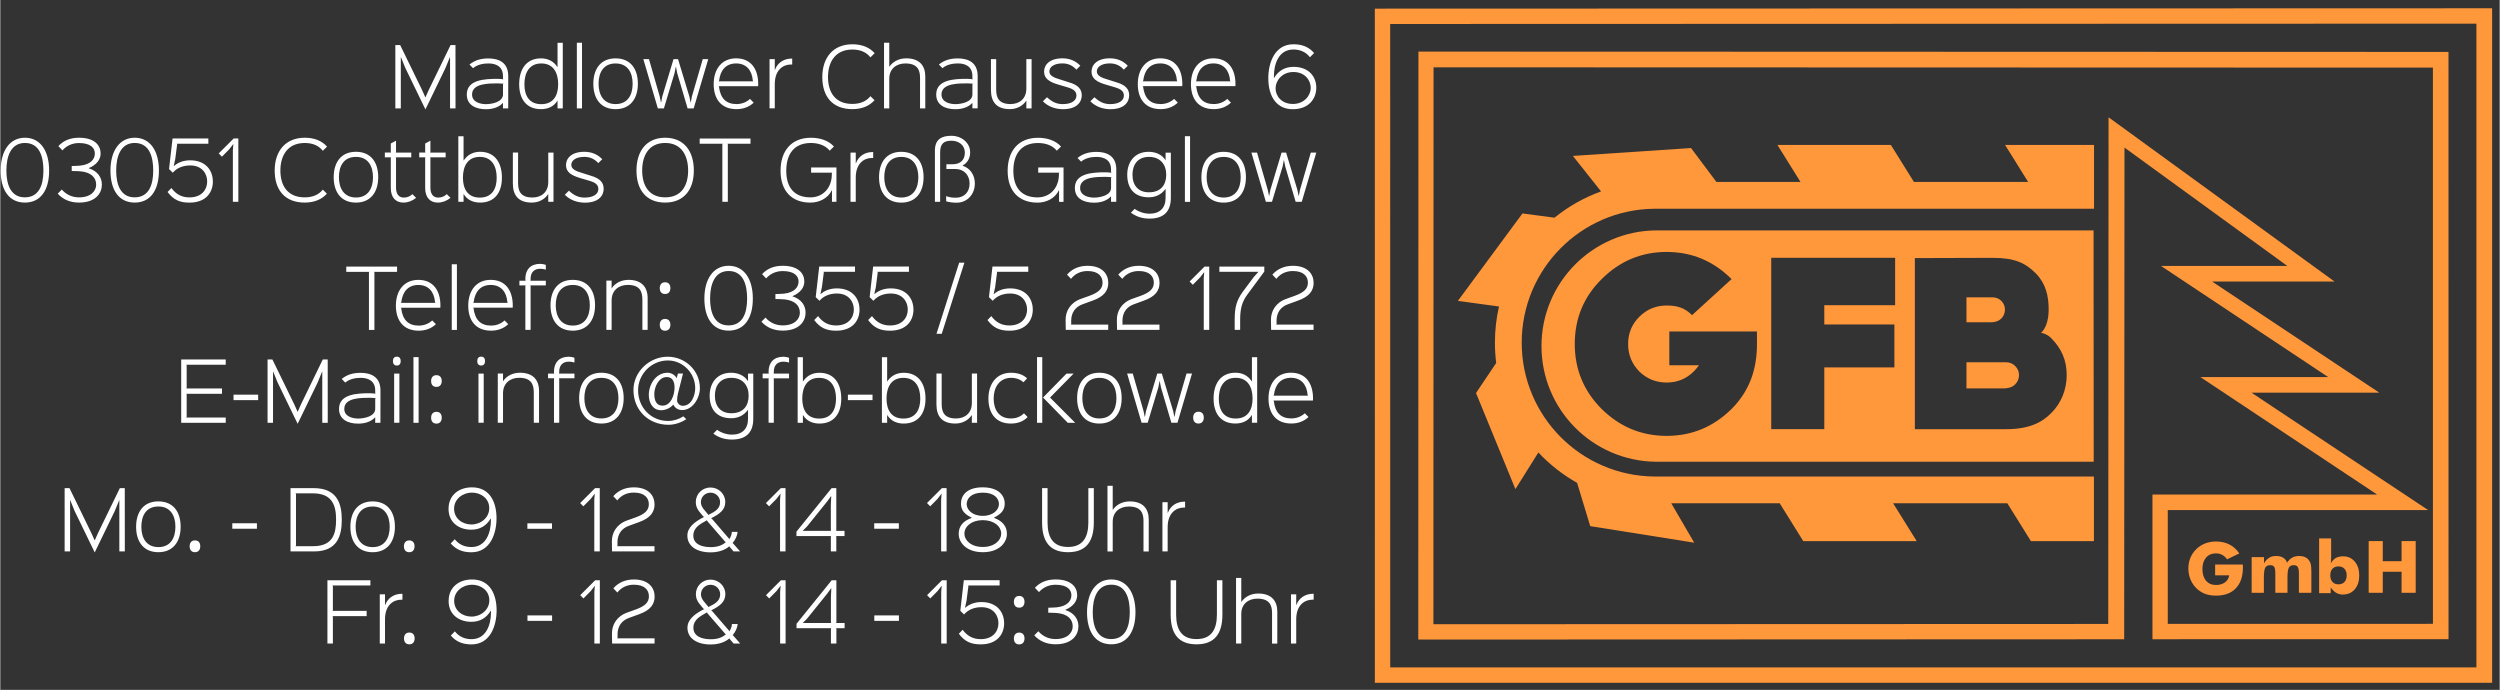 <svg width="482" height="133" version="1.1" viewBox="0 0 127.5 35.19" xmlns="http://www.w3.org/2000/svg">
	<rect x="0" y="0" width="127.5" height="35.19" fill="#333333" stroke="none"/>
	<title>GFB Buckow GmbH</title>
	<g transform="translate(-45.08 -104.3)">
		<g transform="matrix(.178 0 0 -.178 -231.4 467.4)" fill="#ff973b" fill-rule="evenodd">
			<path d="m2141 1943c-1.061 1.061-2.194 1.415-2.901 1.485 1.131 0.991 2.192 3.255 2.192 6.65 0 4.033-0.848 7.499-3.678 10.4-2.901 2.901-5.872 4.457-12.38 4.457l-22.29-0.071v-49.03h26.18c6.297 0 10.12 1.768 12.88 4.599 2.829 2.759 4.457 6.721 4.457 10.89 0 4.246-1.486 7.641-4.457 10.61zm-16.77 11.67c1.981 0 3.538-1.557 3.538-3.538 0-0.99-0.425-1.91-1.061-2.546-0.567-0.566-1.557-1.061-3.042-1.061h-6.934v7.145zm6.438-24.97c-0.637-0.637-1.698-1.132-3.467-1.132h-10.47v7.499h11.39c1.981 0 3.679-1.627 3.679-3.679 0-1.061-0.424-1.981-1.131-2.688zm-92.87 67.76-33.86-2.257 8.07-10.17c-4.884-1.762-9.384-4.326-13.34-7.534l-9.176 1.223-18.51-25.06 11.78-1.613c-0.764-3.327-1.168-6.792-1.168-10.35 0-1.976 0.124-3.923 0.366-5.833l-5.784-8.614 11.29-27.54 6.58 10.5c3.221-3.436 6.963-6.378 11.1-8.699l3.764-12.41 29.8-4.74-6.584 11.29h31.08l6.755-10.84h32.51l-6.755 10.84h32.73l6.755-10.84h18.06v18.51l-126-1e-4c-21.02 0.204-37.99 17.31-37.99 38.37 0 21.04 16.94 38.13 37.92 38.37h126.1v18.28h-25.49l6.61-10.6h-32.73l-6.611 10.6h-32.51l6.61-10.6h-24.1zm115.4-89.9h-125.5c-18.13 0.207-32.76 14.97-32.76 33.15 0 18.2 14.67 32.97 32.82 33.15l125.4-2e-4zm-96.51 37.34h-25.11v-9.692h8.489c-0.424-0.637-0.92-1.203-1.485-1.769-2.122-2.122-4.74-3.184-7.782-3.184-3.042 0-5.66 1.061-7.852 3.184-2.123 2.194-3.185 4.811-3.185 7.853 0 3.042 1.061 5.66 3.185 7.782 2.192 2.192 4.81 3.255 7.852 3.255 3.042 0 5.164-0.637 7.287-2.759l11.32 10.33c-5.164 5.164-11.32 7.782-18.61 7.782-7.216 0-13.44-2.618-18.61-7.782-5.164-5.094-7.711-11.32-7.711-18.61 0-7.217 2.547-13.44 7.711-18.61 5.164-5.094 11.39-7.711 18.61-7.711 7.287 0 13.44 2.617 18.61 7.711 5.164 5.164 7.287 11.39 7.287 18.61v0.637zm206.2-96.29h-311.3l-0.01 184.4 311.3 0.098v-184.5zm-100.9 149 46.7-33.94-36.2-1e-4 47.92-31.85h-36.63l50.64-33.66h-64.38v-41.47l84.85 0.016-0.01 168.3-295.2 0.093-0.045-168.5 202.3 0.079 0.086 140.9zm-214.8-153.4-0.01 193.2 320.2 0.101v-193.3h-320.2zm275.1 115-35.17-2e-4 47.92-31.85h-36.63l50.64-33.66-74.62-1e-4v-32.61l75.99 0.014-0.01 159.4-286.4 0.09-0.043-159.6 193.4 0.076 0.089 145.2 64.76-47.07zm-126-6.786v13.58h-35.51v-49.1h15.21v17.69h20.09v12.31h-20.09v5.519z"/>
			<path d="m2188 1875v3.108h7.938c0.01-0.101 0.01-0.213 0.01-0.334 0.01-0.121 0.01-0.301 0.01-0.537 0-2.551-0.675-4.533-2.025-5.943-1.343-1.404-3.237-2.106-5.68-2.106-1.202 0-2.271 0.179-3.21 0.537-0.931 0.364-1.765 0.918-2.501 1.661-0.702 0.709-1.249 1.546-1.64 2.511-0.385 0.972-0.577 1.988-0.577 3.048 0 1.107 0.189 2.123 0.567 3.048 0.378 0.931 0.941 1.768 1.691 2.511 0.742 0.722 1.593 1.269 2.552 1.64 0.965 0.371 2.004 0.556 3.118 0.557 1.451 0 2.733-0.287 3.848-0.861 1.12-0.574 2.062-1.428 2.825-2.562l-3.503-1.681c-0.419 0.574-0.891 0.999-1.418 1.276-0.52 0.284-1.104 0.425-1.752 0.425-1.208 0-2.16-0.405-2.855-1.215-0.696-0.803-1.043-1.903-1.043-3.301 0-1.411 0.347-2.521 1.043-3.331 0.695-0.81 1.647-1.215 2.855-1.215 1.026 0 1.88 0.25 2.562 0.749 0.688 0.506 1.09 1.178 1.205 2.015h-4.02z"/>
			<path d="m2212 1870v5.579c0 0.884-0.111 1.495-0.334 1.833-0.216 0.337-0.594 0.506-1.134 0.506-0.675 0-1.144-0.236-1.407-0.709-0.263-0.466-0.395-1.424-0.395-2.876v-4.333h-3.483v5.579c0 0.898-0.108 1.512-0.324 1.843-0.216 0.331-0.594 0.496-1.134 0.496-0.675 0-1.148-0.233-1.418-0.699-0.27-0.459-0.405-1.421-0.405-2.886v-4.333h-3.503v10.23h3.544v-1.782c0.425 0.722 0.915 1.252 1.468 1.59 0.56 0.344 1.218 0.516 1.974 0.516 0.83 0 1.509-0.162 2.035-0.486 0.533-0.317 0.915-0.797 1.144-1.438 0.398 0.648 0.884 1.13 1.458 1.448 0.574 0.317 1.249 0.476 2.025 0.476 0.614 0 1.151-0.105 1.61-0.314 0.466-0.203 0.854-0.51 1.164-0.921 0.25-0.324 0.425-0.702 0.527-1.134 0.108-0.432 0.162-1.134 0.162-2.106v-6.075z"/>
			<path d="m2221 1875c0-0.797 0.206-1.424 0.618-1.883 0.418-0.459 0.992-0.689 1.721-0.689 0.736 0 1.313 0.226 1.731 0.678 0.418 0.459 0.627 1.09 0.628 1.893 0 0.796-0.213 1.424-0.638 1.883-0.418 0.459-0.992 0.688-1.721 0.689-0.729 0-1.303-0.23-1.721-0.689-0.412-0.459-0.618-1.087-0.618-1.883zm-3.199 10.59h3.442v-5.346c0-0.432-0.01-0.793-0.03-1.084-0.014-0.283-0.037-0.53-0.071-0.739 0.418 0.729 0.897 1.248 1.438 1.559 0.547 0.31 1.255 0.465 2.126 0.466 1.363 0 2.467-0.503 3.311-1.509 0.851-0.999 1.276-2.312 1.276-3.939 0-1.681-0.429-3.017-1.286-4.01-0.851-0.992-1.991-1.488-3.422-1.488-0.702 0-1.34 0.169-1.914 0.506-0.574 0.344-1.09 0.861-1.549 1.549v-1.66h-3.321z"/>
			<path d="m2232 1870v14.82h4.04v-5.761h5.386v5.761h4.05v-14.82h-4.05v6.034h-5.386v-6.034z"/>
		</g>
		<g fill="#fff" stroke-width=".265">
			<path d="m68.3 106.6h-0.251l-1.112 2.288-0.167 0.375h-8e-3l-0.167-0.371-1.116-2.292h-0.247v3.229h0.279v-2.611h8e-3l0.219 0.542 1.025 2.113h8e-3l1.017-2.101 0.227-0.554h8e-3v2.611h0.279zm2.424 1.997v0.518c0 0.403-0.594 0.498-0.869 0.498-0.267 0-0.71-0.092-0.71-0.494 0-0.299 0.239-0.439 0.506-0.502 0.132-0.032 0.279-0.048 0.423-0.056 0.14-8e-3 0.271-8e-3 0.383-8e-3 0.084 0 0.223 8e-3 0.295 0.016zm0.267-0.419c0-0.69-0.482-0.897-1.009-0.897-0.371 0-0.682 0.08-0.969 0.311l0.183 0.187c0.215-0.187 0.526-0.243 0.785-0.243 0.387 0 0.742 0.155 0.742 0.646v0.136l0.028 0.028c-0.072-0.012-0.227-0.024-0.315-0.024-0.638 0-1.559 0.04-1.559 0.797 0 0.554 0.474 0.753 0.977 0.753 0.391 0 0.686-0.124 0.861-0.319h8e-3v0.275h0.267zm2.547 0.419c0 0.562-0.235 1.017-0.861 1.017-0.63 0-0.861-0.454-0.861-1.017s0.235-1.06 0.861-1.06c0.634 0 0.861 0.498 0.861 1.06zm0.235-2.113h-0.267v1.232h-8e-3c-0.203-0.307-0.498-0.439-0.833-0.439-0.757 0-1.116 0.562-1.116 1.319 0 0.749 0.363 1.272 1.112 1.272 0.343 0 0.654-0.124 0.837-0.43h8e-3v0.391h0.267zm0.981-4e-3h-0.263v3.349h0.263zm2.583 2.093c0 0.57-0.251 1.036-0.869 1.036-0.614 0-0.869-0.47-0.869-1.036 0-0.57 0.247-1.036 0.869-1.036 0.614 0 0.869 0.466 0.869 1.036zm0.267 0c0-0.765-0.379-1.296-1.14-1.296-0.753 0-1.132 0.538-1.132 1.296 0 0.761 0.379 1.296 1.136 1.296 0.749 0 1.136-0.538 1.136-1.296zm3.309-1.256-0.554 1.909-0.056 0.295h-0.012l-0.06-0.295-0.578-1.909h-0.231l-0.574 1.909-0.056 0.295h-0.012l-0.06-0.295-0.55-1.909h-0.287l0.738 2.511h0.311l0.542-1.798 0.064-0.327h8e-3l0.064 0.327 0.53 1.798h0.311l0.742-2.511zm0.805 1.132 0.028-0.028c0.064-0.542 0.347-0.885 0.873-0.885 0.51 0 0.809 0.343 0.849 0.885l0.028 0.028zm2.025 0.143c0-0.769-0.367-1.316-1.128-1.316-0.722 0-1.144 0.538-1.144 1.316 0 0.738 0.367 1.276 1.164 1.276 0.351 0 0.65-0.116 0.877-0.331l-0.187-0.191c-0.183 0.167-0.419 0.263-0.69 0.263-0.53 0-0.825-0.295-0.893-0.889l-0.028-0.024h2.025c4e-3 -0.032 4e-3 -0.06 4e-3 -0.104zm1.734-1.304h-0.028c-0.375 0-0.714 0.191-0.853 0.574h-8e-3v-0.546h-0.267v2.511h0.267v-1.24c0-0.722 0.43-0.997 0.821-0.997h0.068zm4.206-0.275c-0.255-0.287-0.626-0.454-1.136-0.454-0.989 0-1.535 0.686-1.535 1.674 0 0.989 0.518 1.634 1.531 1.634 0.498 0 0.877-0.167 1.132-0.454l-0.207-0.207c-0.199 0.247-0.498 0.395-0.925 0.395-0.889 0-1.24-0.618-1.24-1.367 0-0.761 0.363-1.407 1.244-1.407 0.43 0 0.726 0.151 0.921 0.399zm2.583 1.192c0-0.554-0.295-0.929-0.973-0.929-0.363 0-0.674 0.159-0.857 0.423h-8e-3v-1.22h-0.267v3.349h0.267v-1.511c0-0.522 0.379-0.781 0.821-0.781 0.61 0 0.749 0.327 0.749 0.73v1.563h0.267zm2.404 0.391v0.518c0 0.403-0.594 0.498-0.869 0.498-0.267 0-0.71-0.092-0.71-0.494 0-0.299 0.239-0.439 0.506-0.502 0.132-0.032 0.279-0.048 0.423-0.056 0.14-8e-3 0.271-8e-3 0.383-8e-3 0.084 0 0.223 8e-3 0.295 0.016zm0.267-0.419c0-0.69-0.482-0.897-1.009-0.897-0.371 0-0.682 0.08-0.969 0.311l0.183 0.187c0.215-0.187 0.526-0.243 0.785-0.243 0.387 0 0.742 0.155 0.742 0.646v0.136l0.028 0.028c-0.072-0.012-0.227-0.024-0.315-0.024-0.638 0-1.559 0.04-1.559 0.797 0 0.554 0.474 0.753 0.977 0.753 0.391 0 0.686-0.124 0.861-0.319h8e-3v0.275h0.267zm2.751-0.861h-0.267v1.499c0 0.53-0.359 0.793-0.805 0.793-0.61 0-0.734-0.335-0.734-0.738v-1.555h-0.267v1.575c0 0.606 0.283 0.977 0.965 0.977 0.355 0 0.658-0.163 0.833-0.426h8e-3v0.387h0.267zm2.559 1.846c0-0.303-0.171-0.526-0.658-0.666-0.056-0.016-0.351-0.112-0.403-0.128-0.399-0.112-0.59-0.223-0.59-0.427 0-0.219 0.227-0.407 0.666-0.407 0.303 0 0.534 0.12 0.71 0.319l0.203-0.199c-0.231-0.247-0.546-0.379-0.913-0.379-0.658 0-0.937 0.335-0.937 0.678 0 0.363 0.283 0.53 0.726 0.662 0.056 0.016 0.395 0.12 0.447 0.132 0.351 0.1 0.478 0.223 0.478 0.43 0 0.251-0.247 0.434-0.698 0.434-0.299 0-0.534-0.1-0.805-0.351l-0.207 0.207c0.267 0.279 0.654 0.403 1.025 0.403 0.706 0 0.957-0.363 0.957-0.71zm2.42 0c0-0.303-0.171-0.526-0.658-0.666-0.056-0.016-0.351-0.112-0.403-0.128-0.399-0.112-0.59-0.223-0.59-0.427 0-0.219 0.227-0.407 0.666-0.407 0.303 0 0.534 0.12 0.71 0.319l0.203-0.199c-0.231-0.247-0.546-0.379-0.913-0.379-0.658 0-0.937 0.335-0.937 0.678 0 0.363 0.283 0.53 0.726 0.662 0.056 0.016 0.395 0.12 0.447 0.132 0.351 0.1 0.478 0.223 0.478 0.43 0 0.251-0.247 0.434-0.698 0.434-0.299 0-0.534-0.1-0.805-0.351l-0.207 0.207c0.267 0.279 0.654 0.403 1.024 0.403 0.706 0 0.957-0.363 0.957-0.71zm0.686-0.714 0.028-0.028c0.064-0.542 0.347-0.885 0.873-0.885 0.51 0 0.809 0.343 0.849 0.885l0.028 0.028zm2.025 0.143c0-0.769-0.367-1.316-1.128-1.316-0.722 0-1.144 0.538-1.144 1.316 0 0.738 0.367 1.276 1.164 1.276 0.351 0 0.65-0.116 0.877-0.331l-0.187-0.191c-0.183 0.167-0.419 0.263-0.69 0.263-0.53 0-0.825-0.295-0.893-0.889l-0.028-0.024h2.025c4e-3 -0.032 4e-3 -0.06 4e-3 -0.104zm0.686-0.143 0.028-0.028c0.064-0.542 0.347-0.885 0.873-0.885 0.51 0 0.809 0.343 0.849 0.885l0.028 0.028zm2.025 0.143c0-0.769-0.367-1.316-1.128-1.316-0.722 0-1.144 0.538-1.144 1.316 0 0.738 0.367 1.276 1.164 1.276 0.351 0 0.65-0.116 0.877-0.331l-0.187-0.191c-0.183 0.167-0.419 0.263-0.69 0.263-0.53 0-0.825-0.295-0.893-0.889l-0.028-0.024h2.025c4e-3 -0.032 4e-3 -0.06 4e-3 -0.104zm3.839 0.203c-8e-3 0.395-0.347 0.809-0.909 0.809-0.598 0-0.893-0.43-0.885-0.809 4e-3 -0.379 0.331-0.821 0.909-0.821 0.61 0 0.889 0.447 0.885 0.821zm0.283-4e-3c8e-3 -0.566-0.371-1.08-1.16-1.08-0.419 0-0.765 0.183-0.993 0.566h-8e-3v-0.076c-4e-3 -0.63 0.239-1.375 0.993-1.375 0.339 0 0.638 0.124 0.845 0.395l0.211-0.215c-0.283-0.327-0.63-0.447-1.056-0.447-0.945 0-1.28 0.929-1.28 1.73 0 0.937 0.423 1.583 1.248 1.583 0.829 0 1.192-0.542 1.2-1.08z" aria-label="Madlower Chaussee 6"/>
			<path d="m47.28 113c0 0.765-0.243 1.367-0.949 1.367s-0.941-0.634-0.941-1.367c0-0.746 0.243-1.407 0.945-1.407 0.742 0 0.945 0.686 0.945 1.407zm0.291 0c0-1.001-0.447-1.674-1.236-1.674-0.777 0-1.236 0.678-1.236 1.674 0 0.997 0.43 1.634 1.236 1.634 0.809 0 1.236-0.638 1.236-1.634zm2.691 0.722c0-0.363-0.203-0.686-0.666-0.837v-0.012c0.387-0.159 0.602-0.43 0.602-0.742 0-0.399-0.287-0.805-1.104-0.805-0.451 0-0.793 0.147-1.052 0.427l0.207 0.219c0.203-0.231 0.49-0.375 0.845-0.375 0.59 0 0.809 0.247 0.809 0.534 0 0.271-0.191 0.558-0.746 0.618-0.084 0.012-0.331 0.016-0.434 0.02v0.255c0.104 0 0.347 4e-3 0.454 0.016 0.518 0.052 0.793 0.303 0.793 0.682 0 0.307-0.251 0.646-0.877 0.646-0.375 0-0.666-0.16-0.877-0.399l-0.207 0.211c0.267 0.291 0.622 0.454 1.088 0.454 0.853 0 1.164-0.486 1.164-0.913zm2.619-0.722c0 0.765-0.243 1.367-0.949 1.367s-0.941-0.634-0.941-1.367c0-0.746 0.243-1.407 0.945-1.407 0.742 0 0.945 0.686 0.945 1.407zm0.291 0c0-1.001-0.447-1.674-1.236-1.674-0.777 0-1.236 0.678-1.236 1.674 0 0.997 0.43 1.634 1.236 1.634 0.809 0 1.236-0.638 1.236-1.634zm2.751 0.558c0-0.566-0.367-1.08-1.156-1.08-0.311 0-0.602 0.092-0.829 0.291l-8e-3 -8e-3 0.076-0.359 0.096-0.742-0.02-0.028h1.611v-0.267h-1.826l-0.179 1.559 0.191 0.187c0.215-0.247 0.522-0.371 0.889-0.371 0.61 0 0.865 0.427 0.865 0.817 0 0.403-0.267 0.813-0.905 0.813-0.383 0-0.678-0.151-0.921-0.478l-0.195 0.203c0.299 0.395 0.618 0.542 1.116 0.542 0.849 0 1.196-0.526 1.196-1.08zm1.3-2.193h-0.239l-0.761 0.761 0.163 0.167 0.371-0.375 0.203-0.263h8e-3l-0.024 0.299v2.639h0.279zm4.525 0.415c-0.255-0.287-0.626-0.454-1.136-0.454-0.989 0-1.535 0.686-1.535 1.674 0 0.989 0.518 1.634 1.531 1.634 0.498 0 0.877-0.167 1.132-0.454l-0.207-0.207c-0.199 0.247-0.498 0.395-0.925 0.395-0.889 0-1.24-0.618-1.24-1.367 0-0.761 0.363-1.407 1.244-1.407 0.43 0 0.726 0.151 0.921 0.399zm2.344 1.559c0 0.57-0.251 1.036-0.869 1.036-0.614 0-0.869-0.47-0.869-1.036 0-0.57 0.247-1.036 0.869-1.036 0.614 0 0.869 0.466 0.869 1.036zm0.267 0c0-0.765-0.379-1.296-1.14-1.296-0.753 0-1.132 0.538-1.132 1.296 0 0.761 0.379 1.296 1.136 1.296 0.749 0 1.136-0.538 1.136-1.296zm1.746 0.865c-0.136 0.12-0.271 0.175-0.443 0.175-0.251 0-0.395-0.183-0.395-0.506v-1.519l-0.016-0.028h0.793v-0.243h-0.793l0.016-0.028v-0.578l-0.267 0.143v0.434l0.016 0.028h-0.319v0.243h0.319l-0.016 0.028v1.535c0 0.486 0.251 0.746 0.642 0.746 0.231 0 0.443-0.08 0.65-0.239zm1.754 0c-0.136 0.12-0.271 0.175-0.443 0.175-0.251 0-0.395-0.183-0.395-0.506v-1.519l-0.016-0.028h0.793v-0.243h-0.793l0.016-0.028v-0.578l-0.267 0.143v0.434l0.016 0.028h-0.319v0.243h0.319l-0.016 0.028v1.535c0 0.486 0.251 0.746 0.642 0.746 0.231 0 0.443-0.08 0.65-0.239zm2.543-0.841c0 0.562-0.231 1.017-0.861 1.017-0.626 0-0.861-0.454-0.861-1.017s0.227-1.06 0.861-1.06c0.63 0 0.861 0.498 0.861 1.06zm0.267 0c0-0.757-0.355-1.32-1.112-1.32-0.335 0-0.63 0.132-0.837 0.439h-8e-3v-1.232h-0.267v3.345h0.267v-0.391h8e-3c0.187 0.307 0.498 0.43 0.837 0.43 0.749 0 1.112-0.522 1.112-1.272zm2.631-1.28h-0.267v1.499c0 0.53-0.359 0.793-0.805 0.793-0.61 0-0.734-0.335-0.734-0.738v-1.555h-0.267v1.575c0 0.606 0.283 0.977 0.965 0.977 0.355 0 0.658-0.163 0.833-0.427h8e-3v0.387h0.267zm2.559 1.846c0-0.303-0.171-0.526-0.658-0.666-0.056-0.016-0.351-0.112-0.403-0.128-0.399-0.112-0.59-0.223-0.59-0.426 0-0.219 0.227-0.407 0.666-0.407 0.303 0 0.534 0.12 0.71 0.319l0.203-0.199c-0.231-0.247-0.546-0.379-0.913-0.379-0.658 0-0.937 0.335-0.937 0.678 0 0.363 0.283 0.53 0.726 0.662 0.056 0.016 0.395 0.12 0.447 0.132 0.351 0.1 0.478 0.223 0.478 0.43 0 0.251-0.247 0.434-0.698 0.434-0.299 0-0.534-0.1-0.805-0.351l-0.207 0.207c0.267 0.279 0.654 0.403 1.025 0.403 0.706 0 0.957-0.363 0.957-0.71zm4.309-0.929c0 0.749-0.327 1.367-1.172 1.367-0.837 0-1.172-0.618-1.172-1.367 0-0.757 0.331-1.407 1.172-1.407 0.853 0 1.172 0.67 1.172 1.407zm0.291 0c0-0.993-0.502-1.674-1.463-1.674-0.957 0-1.463 0.686-1.463 1.674 0 0.989 0.502 1.634 1.463 1.634 0.945 0 1.463-0.646 1.463-1.634zm2.89-1.634h-2.591v0.267h1.176l-0.02 0.028v2.934h0.279v-2.934l-0.02-0.028h1.176zm4.385 1.475h-1.292v0.267h1.084l-0.028 0.028c0.024 0.73-0.439 1.232-1.092 1.232-0.841 0-1.232-0.526-1.232-1.355 0-0.857 0.403-1.419 1.256-1.419 0.351 0 0.722 0.1 0.961 0.391l0.215-0.211c-0.295-0.327-0.742-0.447-1.176-0.447-0.981 0-1.547 0.654-1.547 1.686 0 1.005 0.546 1.622 1.523 1.622 0.451 0 0.893-0.215 1.092-0.63h8e-3v0.59h0.227zm1.874-0.785h-0.028c-0.375 0-0.714 0.191-0.853 0.574h-8e-3v-0.546h-0.267v2.511h0.267v-1.24c0-0.722 0.43-0.997 0.821-0.997h0.068zm2.304 1.284c0 0.57-0.251 1.036-0.869 1.036-0.614 0-0.869-0.47-0.869-1.036 0-0.57 0.247-1.036 0.869-1.036 0.614 0 0.869 0.466 0.869 1.036zm0.267 0c0-0.765-0.379-1.296-1.14-1.296-0.753 0-1.132 0.538-1.132 1.296 0 0.761 0.379 1.296 1.136 1.296 0.749 0 1.136-0.538 1.136-1.296zm2.615 0.319c0-0.426-0.231-0.777-0.622-0.905v-0.012c0.255-0.14 0.383-0.383 0.383-0.67 0-0.498-0.447-0.845-0.957-0.845-0.506 0-0.841 0.183-0.841 0.757v2.611h0.267v-2.519c0-0.407 0.151-0.598 0.57-0.598 0.363 0 0.69 0.207 0.69 0.614 0 0.383-0.251 0.59-0.626 0.586h-0.315v0.243h0.462c0.423 0 0.722 0.303 0.722 0.742 0 0.447-0.291 0.722-0.698 0.722-0.203 0-0.331-0.02-0.498-0.08v0.263c0.143 0.044 0.327 0.072 0.534 0.072 0.526 0 0.929-0.411 0.929-0.981zm4.525-0.817h-1.292v0.267h1.084l-0.028 0.028c0.024 0.73-0.439 1.232-1.092 1.232-0.841 0-1.232-0.526-1.232-1.355 0-0.857 0.403-1.419 1.256-1.419 0.351 0 0.722 0.1 0.961 0.391l0.215-0.211c-0.295-0.327-0.742-0.447-1.176-0.447-0.981 0-1.547 0.654-1.547 1.686 0 1.005 0.546 1.622 1.523 1.622 0.451 0 0.893-0.215 1.092-0.63h8e-3v0.59h0.227zm2.424 0.522v0.518c0 0.403-0.594 0.498-0.869 0.498-0.267 0-0.71-0.092-0.71-0.494 0-0.299 0.239-0.439 0.506-0.502 0.132-0.032 0.279-0.048 0.423-0.056 0.14-8e-3 0.271-8e-3 0.383-8e-3 0.084 0 0.223 8e-3 0.295 0.016zm0.267-0.419c0-0.69-0.482-0.897-1.009-0.897-0.371 0-0.682 0.08-0.969 0.311l0.183 0.187c0.215-0.187 0.526-0.243 0.785-0.243 0.387 0 0.742 0.155 0.742 0.646v0.136l0.028 0.028c-0.072-0.012-0.227-0.024-0.315-0.024-0.638 0-1.559 0.04-1.559 0.797 0 0.554 0.474 0.753 0.977 0.753 0.391 0 0.686-0.124 0.861-0.319h8e-3v0.275h0.267zm2.547 0.267c0 0.514-0.271 0.897-0.881 0.897-0.558 0-0.841-0.363-0.841-0.897 0-0.51 0.267-0.909 0.841-0.909 0.57 0 0.881 0.379 0.881 0.909zm-0.032-1.124v0.379h-8e-3c-0.16-0.263-0.474-0.423-0.857-0.423-0.718 0-1.092 0.522-1.092 1.168 0 0.698 0.359 1.152 1.096 1.152 0.371 0 0.654-0.151 0.853-0.423h8e-3v0.451c0 0.51-0.287 0.809-0.821 0.809-0.263 0-0.554-0.096-0.757-0.247l-0.191 0.195c0.271 0.203 0.582 0.303 0.949 0.303 0.746 0 1.088-0.383 1.088-1.06v-2.304zm1.248-0.841h-0.263v3.349h0.263zm2.583 2.093c0 0.57-0.251 1.036-0.869 1.036-0.614 0-0.869-0.47-0.869-1.036 0-0.57 0.247-1.036 0.869-1.036 0.614 0 0.869 0.466 0.869 1.036zm0.267 0c0-0.765-0.379-1.296-1.14-1.296-0.753 0-1.132 0.538-1.132 1.296 0 0.761 0.379 1.296 1.136 1.296 0.749 0 1.136-0.538 1.136-1.296zm3.309-1.256-0.554 1.909-0.056 0.295h-0.012l-0.06-0.295-0.578-1.909h-0.231l-0.574 1.909-0.056 0.295h-0.012l-0.06-0.295-0.55-1.909h-0.287l0.738 2.511h0.311l0.542-1.798 0.064-0.327h8e-3l0.064 0.327 0.53 1.798h0.311l0.742-2.511z" aria-label="03051 Cottbus OT Groß Gaglow"/>
			<path d="m65.32 117.9h-2.591v0.267h1.176l-0.02 0.028v2.934h0.279v-2.934l-0.02-0.028h1.176zm0.187 1.85 0.028-0.028c0.064-0.542 0.347-0.885 0.873-0.885 0.51 0 0.809 0.343 0.849 0.885l0.028 0.028zm2.025 0.143c0-0.769-0.367-1.316-1.128-1.316-0.722 0-1.144 0.538-1.144 1.316 0 0.738 0.367 1.276 1.164 1.276 0.351 0 0.65-0.116 0.877-0.331l-0.187-0.191c-0.183 0.167-0.419 0.263-0.69 0.263-0.53 0-0.825-0.295-0.893-0.889l-0.028-0.024h2.025c4e-3 -0.032 4e-3 -0.06 4e-3 -0.104zm0.841-2.113h-0.263v3.349h0.263zm0.825 1.969 0.028-0.028c0.064-0.542 0.347-0.885 0.873-0.885 0.51 0 0.809 0.343 0.849 0.885l0.028 0.028zm2.025 0.143c0-0.769-0.367-1.316-1.128-1.316-0.722 0-1.144 0.538-1.144 1.316 0 0.738 0.367 1.276 1.164 1.276 0.351 0 0.65-0.116 0.877-0.331l-0.187-0.191c-0.183 0.167-0.419 0.263-0.69 0.263-0.53 0-0.825-0.295-0.893-0.889l-0.028-0.024h2.025c4e-3 -0.032 4e-3 -0.06 4e-3 -0.104zm1.686-1.272h-0.793l0.016-0.028v-0.068c0-0.311 0.163-0.514 0.494-0.514 0.072 0 0.191 0.016 0.283 0.044v-0.243c-0.084-0.032-0.199-0.052-0.291-0.052-0.482 0-0.753 0.295-0.753 0.757v0.076l0.02 0.028h-0.323v0.239h0.323l-0.02 0.028v2.24h0.267v-2.24l-0.016-0.028h0.793zm2.244 1.252c0 0.57-0.251 1.036-0.869 1.036-0.614 0-0.869-0.47-0.869-1.036 0-0.57 0.247-1.036 0.869-1.036 0.614 0 0.869 0.466 0.869 1.036zm0.267 0c0-0.765-0.379-1.296-1.14-1.296-0.753 0-1.132 0.538-1.132 1.296 0 0.761 0.379 1.296 1.136 1.296 0.749 0 1.136-0.538 1.136-1.296zm2.683-0.359c0-0.602-0.339-0.937-0.977-0.937-0.351 0-0.678 0.155-0.853 0.426h-8e-3v-0.387h-0.267v2.511h0.267v-1.499c0-0.53 0.379-0.793 0.821-0.793 0.61 0 0.749 0.323 0.749 0.757v1.535h0.267zm1.16 1.355c0-0.179-0.092-0.299-0.271-0.299-0.175 0-0.271 0.12-0.271 0.299 0 0.183 0.092 0.303 0.271 0.303 0.175 0 0.271-0.12 0.271-0.303zm0-1.87c0-0.179-0.092-0.299-0.271-0.299-0.175 0-0.271 0.12-0.271 0.299 0 0.183 0.092 0.299 0.271 0.299 0.175 0 0.271-0.116 0.271-0.299zm3.915 0.534c0 0.765-0.243 1.367-0.949 1.367s-0.941-0.634-0.941-1.367c0-0.745 0.243-1.407 0.945-1.407 0.742 0 0.945 0.686 0.945 1.407zm0.291 0c0-1.001-0.447-1.674-1.236-1.674-0.777 0-1.236 0.678-1.236 1.674s0.43 1.634 1.236 1.634c0.809 0 1.236-0.638 1.236-1.634zm2.691 0.722c0-0.363-0.203-0.686-0.666-0.837v-0.012c0.387-0.16 0.602-0.43 0.602-0.742 0-0.399-0.287-0.805-1.104-0.805-0.451 0-0.793 0.147-1.052 0.426l0.207 0.219c0.203-0.231 0.49-0.375 0.845-0.375 0.59 0 0.809 0.247 0.809 0.534 0 0.271-0.191 0.558-0.746 0.618-0.084 0.012-0.331 0.016-0.434 0.02v0.255c0.104 0 0.347 4e-3 0.454 0.016 0.518 0.052 0.793 0.303 0.793 0.682 0 0.307-0.251 0.646-0.877 0.646-0.375 0-0.666-0.159-0.877-0.399l-0.207 0.211c0.267 0.291 0.622 0.454 1.088 0.454 0.853 0 1.164-0.486 1.164-0.913zm2.751-0.163c0-0.566-0.367-1.08-1.156-1.08-0.311 0-0.602 0.092-0.829 0.291l-8e-3 -8e-3 0.076-0.359 0.096-0.742-0.02-0.028h1.611v-0.267h-1.826l-0.179 1.559 0.191 0.187c0.215-0.247 0.522-0.371 0.889-0.371 0.61 0 0.865 0.426 0.865 0.817 0 0.403-0.267 0.813-0.905 0.813-0.383 0-0.678-0.151-0.921-0.478l-0.195 0.203c0.299 0.395 0.618 0.542 1.116 0.542 0.849 0 1.196-0.526 1.196-1.08zm2.751 0c0-0.566-0.367-1.08-1.156-1.08-0.311 0-0.602 0.092-0.829 0.291l-8e-3 -8e-3 0.076-0.359 0.096-0.742-0.02-0.028h1.611v-0.267h-1.826l-0.179 1.559 0.191 0.187c0.215-0.247 0.522-0.371 0.889-0.371 0.61 0 0.865 0.426 0.865 0.817 0 0.403-0.267 0.813-0.905 0.813-0.383 0-0.678-0.151-0.921-0.478l-0.195 0.203c0.299 0.395 0.618 0.542 1.116 0.542 0.849 0 1.196-0.526 1.196-1.08zm2.332-2.392-1.156 3.628h0.267l1.156-3.628zm3.755 2.392c0-0.566-0.367-1.08-1.156-1.08-0.311 0-0.602 0.092-0.829 0.291l-8e-3 -8e-3 0.076-0.359 0.096-0.742-0.02-0.028h1.611v-0.267h-1.826l-0.179 1.559 0.191 0.187c0.215-0.247 0.522-0.371 0.889-0.371 0.61 0 0.865 0.426 0.865 0.817 0 0.403-0.267 0.813-0.905 0.813-0.383 0-0.678-0.151-0.921-0.478l-0.195 0.203c0.299 0.395 0.618 0.542 1.116 0.542 0.849 0 1.196-0.526 1.196-1.08zm3.851-1.371c0-0.419-0.291-0.861-1.056-0.861-0.439 0-0.793 0.159-1.048 0.451l0.203 0.215c0.203-0.259 0.49-0.399 0.845-0.399 0.558 0 0.765 0.283 0.765 0.594 0 0.303-0.195 0.498-0.67 0.67l-0.434 0.155c-0.546 0.195-0.789 0.634-0.781 1.088l8e-3 0.494h2.165v-0.267h-1.913l0.028-0.028c0-0.024-4e-3 -0.14-4e-3 -0.163 0-0.411 0.203-0.714 0.586-0.849l0.514-0.187c0.59-0.211 0.793-0.518 0.793-0.913zm2.615 0c0-0.419-0.291-0.861-1.056-0.861-0.439 0-0.793 0.159-1.048 0.451l0.203 0.215c0.203-0.259 0.49-0.399 0.845-0.399 0.558 0 0.765 0.283 0.765 0.594 0 0.303-0.195 0.498-0.67 0.67l-0.434 0.155c-0.546 0.195-0.789 0.634-0.781 1.088l8e-3 0.494h2.165v-0.267h-1.913l0.028-0.028c0-0.024-4e-3 -0.14-4e-3 -0.163 0-0.411 0.203-0.714 0.586-0.849l0.514-0.187c0.59-0.211 0.793-0.518 0.793-0.913zm2.535-0.821h-0.239l-0.761 0.761 0.163 0.167 0.371-0.375 0.203-0.263h8e-3l-0.024 0.299v2.639h0.279zm2.81 0h-2.292v0.267h1.985v8e-3l-0.235 0.263-0.558 0.749c-0.307 0.419-0.411 0.793-0.411 1.391v0.55h0.279v-0.526c0-0.542 0.092-0.905 0.367-1.276l0.865-1.172zm2.515 0.821c0-0.419-0.291-0.861-1.056-0.861-0.439 0-0.793 0.159-1.048 0.451l0.203 0.215c0.203-0.259 0.49-0.399 0.845-0.399 0.558 0 0.765 0.283 0.765 0.594 0 0.303-0.195 0.498-0.67 0.67l-0.434 0.155c-0.546 0.195-0.789 0.634-0.781 1.088l8e-3 0.494h2.165v-0.267h-1.913l0.028-0.028c0-0.024-4e-3 -0.14-4e-3 -0.163 0-0.411 0.203-0.714 0.586-0.849l0.514-0.187c0.59-0.211 0.793-0.518 0.793-0.913z" aria-label="Telefon: 0355 / 5 22 172"/>
			<path d="m56.58 125.6h-2.021l0.028-0.028v-1.16l-0.028-0.024h1.83v-0.271h-1.83l0.028-0.024v-1.16l-0.028-0.028h2.021v-0.267h-2.272v3.229h2.272zm1.654-1.168h-1.256v0.279h1.256zm3.548-1.794h-0.251l-1.112 2.288-0.167 0.375h-8e-3l-0.167-0.371-1.116-2.292h-0.247v3.229h0.279v-2.611h8e-3l0.219 0.542 1.025 2.113h8e-3l1.017-2.101 0.227-0.554h8e-3v2.611h0.279zm2.424 1.997v0.518c0 0.403-0.594 0.498-0.869 0.498-0.267 0-0.71-0.092-0.71-0.494 0-0.299 0.239-0.439 0.506-0.502 0.132-0.032 0.279-0.048 0.423-0.056 0.14-8e-3 0.271-8e-3 0.383-8e-3 0.084 0 0.223 8e-3 0.295 0.016zm0.267-0.419c0-0.69-0.482-0.897-1.009-0.897-0.371 0-0.682 0.08-0.969 0.311l0.183 0.187c0.215-0.187 0.526-0.243 0.785-0.243 0.387 0 0.742 0.155 0.742 0.646v0.136l0.028 0.028c-0.072-0.012-0.227-0.024-0.315-0.024-0.638 0-1.559 0.04-1.559 0.797 0 0.554 0.474 0.753 0.977 0.753 0.391 0 0.686-0.124 0.861-0.319h8e-3v0.275h0.267zm0.965-0.857h-0.267v2.507h0.267zm0.068-0.638c0-0.143-0.068-0.227-0.199-0.227-0.128 0-0.199 0.084-0.199 0.227 0 0.143 0.072 0.227 0.199 0.227 0.128 0 0.199-0.084 0.199-0.227zm0.913-0.203h-0.263v3.349h0.263zm1.18 3.089c0-0.179-0.092-0.299-0.271-0.299-0.175 0-0.271 0.12-0.271 0.299 0 0.183 0.092 0.303 0.271 0.303 0.175 0 0.271-0.12 0.271-0.303zm0-1.87c0-0.179-0.092-0.299-0.271-0.299-0.175 0-0.271 0.12-0.271 0.299 0 0.183 0.092 0.299 0.271 0.299 0.175 0 0.271-0.116 0.271-0.299zm2.141-0.379h-0.267v2.507h0.267zm0.068-0.638c0-0.143-0.068-0.227-0.199-0.227-0.128 0-0.199 0.084-0.199 0.227 0 0.143 0.072 0.227 0.199 0.227 0.128 0 0.199-0.084 0.199-0.227zm2.755 1.531c0-0.602-0.339-0.937-0.977-0.937-0.351 0-0.678 0.155-0.853 0.426h-8e-3v-0.387h-0.267v2.511h0.267v-1.499c0-0.53 0.379-0.793 0.821-0.793 0.61 0 0.749 0.323 0.749 0.757v1.535h0.267zm1.806-0.893h-0.793l0.016-0.028v-0.068c0-0.311 0.163-0.514 0.494-0.514 0.072 0 0.191 0.016 0.283 0.044v-0.243c-0.084-0.032-0.199-0.052-0.291-0.052-0.482 0-0.753 0.295-0.753 0.757v0.076l0.02 0.028h-0.323v0.239h0.323l-0.02 0.028v2.24h0.267v-2.24l-0.016-0.028h0.793zm2.244 1.252c0 0.57-0.251 1.036-0.869 1.036-0.614 0-0.869-0.47-0.869-1.036 0-0.57 0.247-1.036 0.869-1.036 0.614 0 0.869 0.466 0.869 1.036zm0.267 0c0-0.765-0.379-1.296-1.14-1.296-0.753 0-1.132 0.538-1.132 1.296 0 0.761 0.379 1.296 1.136 1.296 0.749 0 1.136-0.538 1.136-1.296zm2.595-0.538c0 0.379-0.183 0.921-0.614 0.921-0.335 0-0.419-0.299-0.419-0.598 0-0.335 0.215-0.861 0.634-0.861 0.331 0 0.399 0.291 0.399 0.538zm1.292 0.02c0-0.897-0.757-1.595-1.642-1.595-0.929 0-1.746 0.761-1.746 1.698 0 1.032 0.769 1.774 1.786 1.774 0.307 0 0.638-0.104 0.909-0.287l-0.151-0.143c-0.235 0.151-0.506 0.235-0.781 0.235-0.877 0-1.527-0.694-1.527-1.567 0-0.825 0.682-1.519 1.519-1.519 0.769 0 1.395 0.646 1.395 1.411 0 0.351-0.179 0.901-0.638 0.901-0.147 0-0.287-0.124-0.287-0.283 0-0.116 0.02-0.231 0.044-0.339l0.259-1.024h-0.259l-0.064 0.231h-8e-3c-0.072-0.159-0.279-0.271-0.454-0.271-0.598 0-0.961 0.594-0.961 1.132 0 0.407 0.207 0.781 0.63 0.781 0.203 0 0.458-0.096 0.614-0.283h8e-3c0.092 0.183 0.259 0.275 0.447 0.275 0.546 0 0.909-0.618 0.909-1.128zm2.488 0.391c0 0.514-0.271 0.897-0.881 0.897-0.558 0-0.841-0.363-0.841-0.897 0-0.51 0.267-0.909 0.841-0.909 0.57 0 0.881 0.379 0.881 0.909zm-0.032-1.124v0.379h-8e-3c-0.16-0.263-0.474-0.423-0.857-0.423-0.718 0-1.092 0.522-1.092 1.168 0 0.698 0.359 1.152 1.096 1.152 0.371 0 0.654-0.151 0.853-0.423h8e-3v0.451c0 0.51-0.287 0.809-0.821 0.809-0.263 0-0.554-0.096-0.757-0.247l-0.191 0.195c0.271 0.203 0.582 0.303 0.949 0.303 0.746 0 1.088-0.383 1.088-1.06v-2.304zm2.093 0h-0.793l0.016-0.028v-0.068c0-0.311 0.163-0.514 0.494-0.514 0.072 0 0.191 0.016 0.283 0.044v-0.243c-0.084-0.032-0.199-0.052-0.291-0.052-0.482 0-0.753 0.295-0.753 0.757v0.076l0.02 0.028h-0.323v0.239h0.323l-0.02 0.028v2.24h0.267v-2.24l-0.016-0.028h0.793zm2.396 1.276c0 0.562-0.231 1.017-0.861 1.017-0.626 0-0.861-0.454-0.861-1.017s0.227-1.06 0.861-1.06c0.63 0 0.861 0.498 0.861 1.06zm0.267 0c0-0.757-0.355-1.319-1.112-1.319-0.335 0-0.63 0.132-0.837 0.439h-8e-3v-1.232h-0.267v3.345h0.267v-0.391h8e-3c0.187 0.307 0.498 0.43 0.837 0.43 0.749 0 1.112-0.522 1.112-1.272zm1.595-0.203h-1.256v0.279h1.256zm2.436 0.203c0 0.562-0.231 1.017-0.861 1.017-0.626 0-0.861-0.454-0.861-1.017s0.227-1.06 0.861-1.06c0.63 0 0.861 0.498 0.861 1.06zm0.267 0c0-0.757-0.355-1.319-1.112-1.319-0.335 0-0.63 0.132-0.837 0.439h-8e-3v-1.232h-0.267v3.345h0.267v-0.391h8e-3c0.187 0.307 0.498 0.43 0.837 0.43 0.749 0 1.112-0.522 1.112-1.272zm2.631-1.28h-0.267v1.499c0 0.53-0.359 0.793-0.805 0.793-0.61 0-0.734-0.335-0.734-0.738v-1.555h-0.267v1.575c0 0.606 0.283 0.977 0.965 0.977 0.355 0 0.658-0.163 0.833-0.426h8e-3v0.387h0.267zm2.392 2.029c-0.179 0.179-0.399 0.263-0.67 0.263-0.63 0-0.877-0.478-0.877-1.017 0-0.558 0.283-1.048 0.885-1.056 0.259 0 0.482 0.084 0.634 0.227l0.187-0.199c-0.179-0.175-0.451-0.287-0.825-0.287-0.73 0-1.148 0.562-1.148 1.316 0 0.738 0.367 1.276 1.144 1.276 0.351 0 0.642-0.108 0.857-0.331zm0.933-2.866h-0.267v3.349h0.267zm0.403 2.069v-0.012l1.196-1.216h-0.363l-1.196 1.22 1.26 1.288h0.379zm3.38 0.024c0 0.57-0.251 1.036-0.869 1.036-0.614 0-0.869-0.47-0.869-1.036 0-0.57 0.247-1.036 0.869-1.036 0.614 0 0.869 0.466 0.869 1.036zm0.267 0c0-0.765-0.379-1.296-1.14-1.296-0.753 0-1.132 0.538-1.132 1.296 0 0.761 0.379 1.296 1.136 1.296 0.749 0 1.136-0.538 1.136-1.296zm3.309-1.256-0.554 1.909-0.056 0.295h-0.012l-0.06-0.295-0.578-1.909h-0.231l-0.574 1.909-0.056 0.295h-0.012l-0.06-0.295-0.55-1.909h-0.287l0.738 2.511h0.311l0.542-1.798 0.064-0.327h8e-3l0.064 0.327 0.53 1.798h0.311l0.742-2.511zm0.881 2.248c0-0.179-0.092-0.299-0.271-0.299-0.175 0-0.271 0.12-0.271 0.299 0 0.183 0.092 0.303 0.271 0.303 0.175 0 0.271-0.12 0.271-0.303zm2.488-0.969c0 0.562-0.235 1.017-0.861 1.017-0.63 0-0.861-0.454-0.861-1.017s0.235-1.06 0.861-1.06c0.634 0 0.861 0.498 0.861 1.06zm0.235-2.113h-0.267v1.232h-8e-3c-0.203-0.307-0.498-0.439-0.833-0.439-0.757 0-1.116 0.562-1.116 1.319 0 0.749 0.363 1.272 1.112 1.272 0.343 0 0.654-0.124 0.837-0.43h8e-3v0.391h0.267zm0.825 1.965 0.028-0.028c0.064-0.542 0.347-0.885 0.873-0.885 0.51 0 0.809 0.343 0.849 0.885l0.028 0.028zm2.025 0.143c0-0.769-0.367-1.316-1.128-1.316-0.722 0-1.144 0.538-1.144 1.316 0 0.738 0.367 1.276 1.164 1.276 0.351 0 0.65-0.116 0.877-0.331l-0.187-0.191c-0.183 0.167-0.419 0.263-0.69 0.263-0.53 0-0.825-0.295-0.893-0.889l-0.028-0.024h2.025c4e-3 -0.032 4e-3 -0.06 4e-3 -0.104z" aria-label="E-Mail: info@gfb-buckow.de"/>
			<path d="m51.43 129.2h-0.251l-1.112 2.288-0.167 0.375h-8e-3l-0.167-0.371-1.116-2.292h-0.247v3.229h0.279v-2.611h8e-3l0.219 0.542 1.025 2.113h8e-3l1.017-2.101 0.227-0.554h8e-3v2.611h0.279zm2.583 1.973c0 0.57-0.251 1.036-0.869 1.036-0.614 0-0.869-0.47-0.869-1.036 0-0.57 0.247-1.036 0.869-1.036 0.614 0 0.869 0.466 0.869 1.036zm0.267 0c0-0.765-0.379-1.296-1.14-1.296-0.753 0-1.132 0.538-1.132 1.296 0 0.761 0.379 1.296 1.136 1.296 0.749 0 1.136-0.538 1.136-1.296zm1.001 0.993c0-0.179-0.092-0.299-0.271-0.299-0.175 0-0.271 0.12-0.271 0.299 0 0.183 0.092 0.303 0.271 0.303 0.175 0 0.271-0.12 0.271-0.303zm2.89-1.172h-1.256v0.279h1.256zm4.038-0.179c0 0.698-0.16 1.347-1.164 1.347h-0.909l0.028-0.028v-2.635l-0.028-0.032h0.893c1.013 0 1.18 0.654 1.18 1.347zm0.291 0c0-0.785-0.211-1.614-1.431-1.614h-1.184v3.229h1.2c1.208 0 1.415-0.825 1.415-1.614zm2.444 0.359c0 0.57-0.251 1.036-0.869 1.036-0.614 0-0.869-0.47-0.869-1.036 0-0.57 0.247-1.036 0.869-1.036 0.614 0 0.869 0.466 0.869 1.036zm0.267 0c0-0.765-0.379-1.296-1.14-1.296-0.753 0-1.132 0.538-1.132 1.296 0 0.761 0.379 1.296 1.136 1.296 0.749 0 1.136-0.538 1.136-1.296zm1.001 0.993c0-0.179-0.092-0.299-0.271-0.299-0.175 0-0.271 0.12-0.271 0.299 0 0.183 0.092 0.303 0.271 0.303 0.175 0 0.271-0.12 0.271-0.303zm3.811-1.945c0 0.494-0.439 0.833-0.909 0.833s-0.885-0.311-0.885-0.805c0-0.494 0.443-0.821 0.909-0.821 0.466 0 0.885 0.303 0.885 0.793zm0.371 0.518c0-0.805-0.327-1.579-1.252-1.579-0.67 0-1.196 0.395-1.196 1.1 0 0.678 0.514 1.06 1.16 1.06 0.439 0 0.765-0.195 0.993-0.57h8e-3v0.08c4e-3 0.63-0.243 1.375-0.993 1.375-0.339 0-0.638-0.124-0.849-0.399l-0.207 0.215c0.283 0.331 0.63 0.451 1.056 0.451 0.945 0 1.28-0.933 1.28-1.734zm2.83 0.255h-1.256v0.279h1.256zm2.436-1.794h-0.239l-0.761 0.761 0.163 0.167 0.371-0.375 0.203-0.263h8e-3l-0.024 0.299v2.639h0.279zm2.794 0.821c0-0.419-0.291-0.861-1.056-0.861-0.439 0-0.793 0.16-1.048 0.451l0.203 0.215c0.203-0.259 0.49-0.399 0.845-0.399 0.558 0 0.765 0.283 0.765 0.594 0 0.303-0.195 0.498-0.67 0.67l-0.434 0.155c-0.546 0.195-0.789 0.634-0.781 1.088l8e-3 0.494h2.165v-0.267h-1.913l0.028-0.028c0-0.024-4e-3 -0.14-4e-3 -0.163 0-0.411 0.203-0.714 0.586-0.849l0.514-0.187c0.59-0.211 0.793-0.518 0.793-0.913zm3.64 1.933c-0.211 0.183-0.458 0.255-0.781 0.255-0.486 0-0.881-0.171-0.881-0.586 0-0.211 0.096-0.363 0.223-0.482 0.068-0.056 0.14-0.108 0.215-0.155 0.076-0.048 0.128-0.076 0.263-0.151l4e-3 0.036 0.925 1.068zm-0.295-2.041c0 0.351-0.271 0.49-0.61 0.658l-4e-3 -0.032s-0.179-0.203-0.243-0.291c-0.068-0.092-0.124-0.203-0.124-0.331 0-0.275 0.219-0.486 0.494-0.486 0.267 0 0.486 0.215 0.486 0.482zm0.654 2.097-0.02-8e-3c0.151-0.171 0.251-0.403 0.255-0.57h-0.291c0 0.108-0.044 0.247-0.132 0.375l-0.012-0.032c-0.072-0.088-0.797-0.925-0.877-1.017l-0.04-0.02c0.458-0.227 0.726-0.439 0.726-0.833 0-0.411-0.339-0.738-0.757-0.738-0.411 0-0.746 0.327-0.746 0.738 0 0.151 0.036 0.263 0.096 0.367 0.028 0.056 0.064 0.104 0.108 0.155 0.036 0.052 0.187 0.227 0.187 0.227l0.04 0.012c-0.506 0.251-0.861 0.546-0.861 0.957 0 0.534 0.478 0.853 1.18 0.853 0.399 0 0.734-0.112 0.965-0.315l8e-3 0.032 0.203 0.235h0.335zm2.683-2.81h-0.239l-0.761 0.761 0.163 0.167 0.371-0.375 0.203-0.263h8e-3l-0.024 0.299v2.639h0.279zm2.312 0.841v1.312l0.016 0.028h-1.447v-8e-3l0.211-0.211 1.025-1.272 0.207-0.283h8e-3zm0.698 1.339h-0.439l0.02-0.028v-2.153h-0.239l-1.794 2.22v0.227h1.77l-0.016 0.028v0.753h0.279v-0.753l-0.02-0.028h0.439zm2.771-0.387h-1.256v0.279h1.256zm2.436-1.794h-0.239l-0.761 0.761 0.163 0.167 0.371-0.375 0.203-0.263h8e-3l-0.024 0.299v2.639h0.279zm2.786 2.328c0 0.311-0.319 0.674-0.941 0.674-0.622 0-0.937-0.363-0.937-0.674 0-0.379 0.371-0.694 0.937-0.694 0.566 0 0.941 0.311 0.941 0.694zm-0.116-1.511c0 0.275-0.275 0.598-0.825 0.598-0.55 0-0.821-0.327-0.821-0.598 0-0.287 0.235-0.586 0.825-0.586 0.594 0 0.821 0.299 0.821 0.586zm0.407 1.519c0-0.383-0.215-0.654-0.662-0.821v-8e-3c0.363-0.183 0.55-0.383 0.55-0.718 0-0.407-0.307-0.829-1.128-0.829-0.817 0-1.104 0.423-1.104 0.829 0 0.335 0.179 0.542 0.546 0.718v0.012c-0.447 0.163-0.662 0.426-0.662 0.817 0 0.426 0.375 0.933 1.232 0.933 0.853 0 1.228-0.506 1.228-0.933zm4.433-2.336h-0.279v1.75c0 0.757-0.279 1.252-1.04 1.252-0.769 0-1.041-0.498-1.041-1.252v-1.75h-0.279v1.754c0 1.005 0.423 1.515 1.324 1.515 0.897 0 1.315-0.518 1.315-1.515zm2.802 1.607c0-0.554-0.295-0.929-0.973-0.929-0.363 0-0.674 0.16-0.857 0.423h-8e-3v-1.22h-0.267v3.349h0.267v-1.511c0-0.522 0.379-0.781 0.821-0.781 0.61 0 0.749 0.327 0.749 0.73v1.563h0.267zm1.854-0.917h-0.028c-0.375 0-0.714 0.191-0.853 0.574h-8e-3v-0.546h-0.267v2.511h0.267v-1.24c0-0.722 0.43-0.997 0.821-0.997h0.068z" aria-label="Mo. - Do. 9 - 12 &amp; 14 - 18 Uhr"/>
			<path d="m63.96 133.9h-2.193v3.229h0.279v-1.371l-0.028-0.028h1.75v-0.267h-1.75l0.028-0.024v-1.244l-0.028-0.028h1.941zm1.634 0.69h-0.028c-0.375 0-0.714 0.191-0.853 0.574h-8e-3v-0.546h-0.267v2.511h0.267v-1.24c0-0.722 0.43-0.997 0.821-0.997h0.068zm0.622 2.276c0-0.179-0.092-0.299-0.271-0.299-0.175 0-0.271 0.12-0.271 0.299 0 0.183 0.092 0.303 0.271 0.303 0.175 0 0.271-0.12 0.271-0.303zm3.811-1.945c0 0.494-0.439 0.833-0.909 0.833s-0.885-0.311-0.885-0.805c0-0.494 0.443-0.821 0.909-0.821 0.466 0 0.885 0.303 0.885 0.793zm0.371 0.518c0-0.805-0.327-1.579-1.252-1.579-0.67 0-1.196 0.395-1.196 1.1 0 0.678 0.514 1.06 1.16 1.06 0.439 0 0.765-0.195 0.993-0.57h8e-3v0.08c4e-3 0.63-0.243 1.375-0.993 1.375-0.339 0-0.638-0.124-0.849-0.399l-0.207 0.215c0.283 0.331 0.63 0.451 1.056 0.451 0.945 0 1.28-0.933 1.28-1.734zm2.83 0.255h-1.256v0.279h1.256zm2.436-1.794h-0.239l-0.761 0.761 0.163 0.167 0.371-0.375 0.203-0.263h8e-3l-0.024 0.299v2.639h0.279zm2.794 0.821c0-0.419-0.291-0.861-1.056-0.861-0.439 0-0.793 0.159-1.048 0.451l0.203 0.215c0.203-0.259 0.49-0.399 0.845-0.399 0.558 0 0.765 0.283 0.765 0.594 0 0.303-0.195 0.498-0.67 0.67l-0.434 0.155c-0.546 0.195-0.789 0.634-0.781 1.088l8e-3 0.494h2.165v-0.267h-1.913l0.028-0.028c0-0.024-4e-3 -0.14-4e-3 -0.163 0-0.411 0.203-0.714 0.586-0.849l0.514-0.187c0.59-0.211 0.793-0.518 0.793-0.913zm3.64 1.933c-0.211 0.183-0.458 0.255-0.781 0.255-0.486 0-0.881-0.171-0.881-0.586 0-0.211 0.096-0.363 0.223-0.482 0.068-0.056 0.14-0.108 0.215-0.155 0.076-0.048 0.128-0.076 0.263-0.151l4e-3 0.036 0.925 1.068zm-0.295-2.041c0 0.351-0.271 0.49-0.61 0.658l-4e-3 -0.032s-0.179-0.203-0.243-0.291c-0.068-0.092-0.124-0.203-0.124-0.331 0-0.275 0.219-0.486 0.494-0.486 0.267 0 0.486 0.215 0.486 0.482zm0.654 2.097-0.02-8e-3c0.151-0.171 0.251-0.403 0.255-0.57h-0.291c0 0.108-0.044 0.247-0.132 0.375l-0.012-0.032c-0.072-0.088-0.797-0.925-0.877-1.017l-0.04-0.02c0.458-0.227 0.726-0.439 0.726-0.833 0-0.411-0.339-0.738-0.757-0.738-0.411 0-0.746 0.327-0.746 0.738 0 0.151 0.036 0.263 0.096 0.367 0.028 0.056 0.064 0.104 0.108 0.155 0.036 0.052 0.187 0.227 0.187 0.227l0.04 0.012c-0.506 0.251-0.861 0.546-0.861 0.957 0 0.534 0.478 0.853 1.18 0.853 0.399 0 0.734-0.112 0.965-0.315l8e-3 0.032 0.203 0.235h0.335zm2.683-2.81h-0.239l-0.761 0.761 0.163 0.167 0.371-0.375 0.203-0.263h8e-3l-0.024 0.299v2.639h0.279zm2.312 0.841v1.312l0.016 0.028h-1.447v-8e-3l0.211-0.211 1.025-1.272 0.207-0.283h8e-3zm0.698 1.339h-0.439l0.02-0.028v-2.153h-0.239l-1.794 2.22v0.227h1.77l-0.016 0.028v0.753h0.279v-0.753l-0.02-0.028h0.439zm2.771-0.387h-1.256v0.279h1.256zm2.436-1.794h-0.239l-0.761 0.761 0.163 0.167 0.371-0.375 0.203-0.263h8e-3l-0.024 0.299v2.639h0.279zm2.93 2.193c0-0.566-0.367-1.08-1.156-1.08-0.311 0-0.602 0.092-0.829 0.291l-8e-3 -8e-3 0.076-0.359 0.096-0.742-0.02-0.028h1.611v-0.267h-1.826l-0.179 1.559 0.191 0.187c0.215-0.247 0.522-0.371 0.889-0.371 0.61 0 0.865 0.426 0.865 0.817 0 0.403-0.267 0.813-0.905 0.813-0.383 0-0.678-0.151-0.921-0.478l-0.195 0.203c0.299 0.395 0.618 0.542 1.116 0.542 0.849 0 1.196-0.526 1.196-1.08zm1.04 0.777c0-0.179-0.092-0.299-0.271-0.299-0.175 0-0.271 0.12-0.271 0.299 0 0.183 0.092 0.303 0.271 0.303 0.175 0 0.271-0.12 0.271-0.303zm0-1.87c0-0.179-0.092-0.299-0.271-0.299-0.175 0-0.271 0.12-0.271 0.299 0 0.183 0.092 0.299 0.271 0.299 0.175 0 0.271-0.116 0.271-0.299zm2.751 1.256c0-0.363-0.203-0.686-0.666-0.837v-0.012c0.387-0.16 0.602-0.43 0.602-0.742 0-0.399-0.287-0.805-1.104-0.805-0.451 0-0.793 0.147-1.052 0.426l0.207 0.219c0.203-0.231 0.49-0.375 0.845-0.375 0.59 0 0.809 0.247 0.809 0.534 0 0.271-0.191 0.558-0.746 0.618-0.084 0.012-0.331 0.016-0.434 0.02v0.255c0.104 0 0.347 4e-3 0.454 0.016 0.518 0.052 0.793 0.303 0.793 0.682 0 0.307-0.251 0.646-0.877 0.646-0.375 0-0.666-0.159-0.877-0.399l-0.207 0.211c0.267 0.291 0.622 0.454 1.088 0.454 0.853 0 1.164-0.486 1.164-0.913zm2.619-0.722c0 0.765-0.243 1.367-0.949 1.367-0.706 0-0.941-0.634-0.941-1.367 0-0.745 0.243-1.407 0.945-1.407 0.742 0 0.945 0.686 0.945 1.407zm0.291 0c0-1.001-0.447-1.674-1.236-1.674-0.777 0-1.236 0.678-1.236 1.674s0.43 1.634 1.236 1.634c0.809 0 1.236-0.638 1.236-1.634zm4.433-1.634h-0.279v1.75c0 0.757-0.279 1.252-1.04 1.252-0.769 0-1.04-0.498-1.04-1.252v-1.75h-0.279v1.754c0 1.005 0.423 1.515 1.323 1.515 0.897 0 1.316-0.518 1.316-1.515zm2.802 1.607c0-0.554-0.295-0.929-0.973-0.929-0.363 0-0.674 0.159-0.857 0.423h-8e-3v-1.22h-0.267v3.349h0.267v-1.511c0-0.522 0.379-0.781 0.821-0.781 0.61 0 0.749 0.327 0.749 0.73v1.563h0.267zm1.854-0.917h-0.028c-0.375 0-0.714 0.191-0.853 0.574h-8e-3v-0.546h-0.267v2.511h0.267v-1.24c0-0.722 0.43-0.997 0.821-0.997h0.068z" aria-label="Fr. 9 - 12 &amp; 14 - 15:30 Uhr"/>
		</g>
	</g>
</svg>
